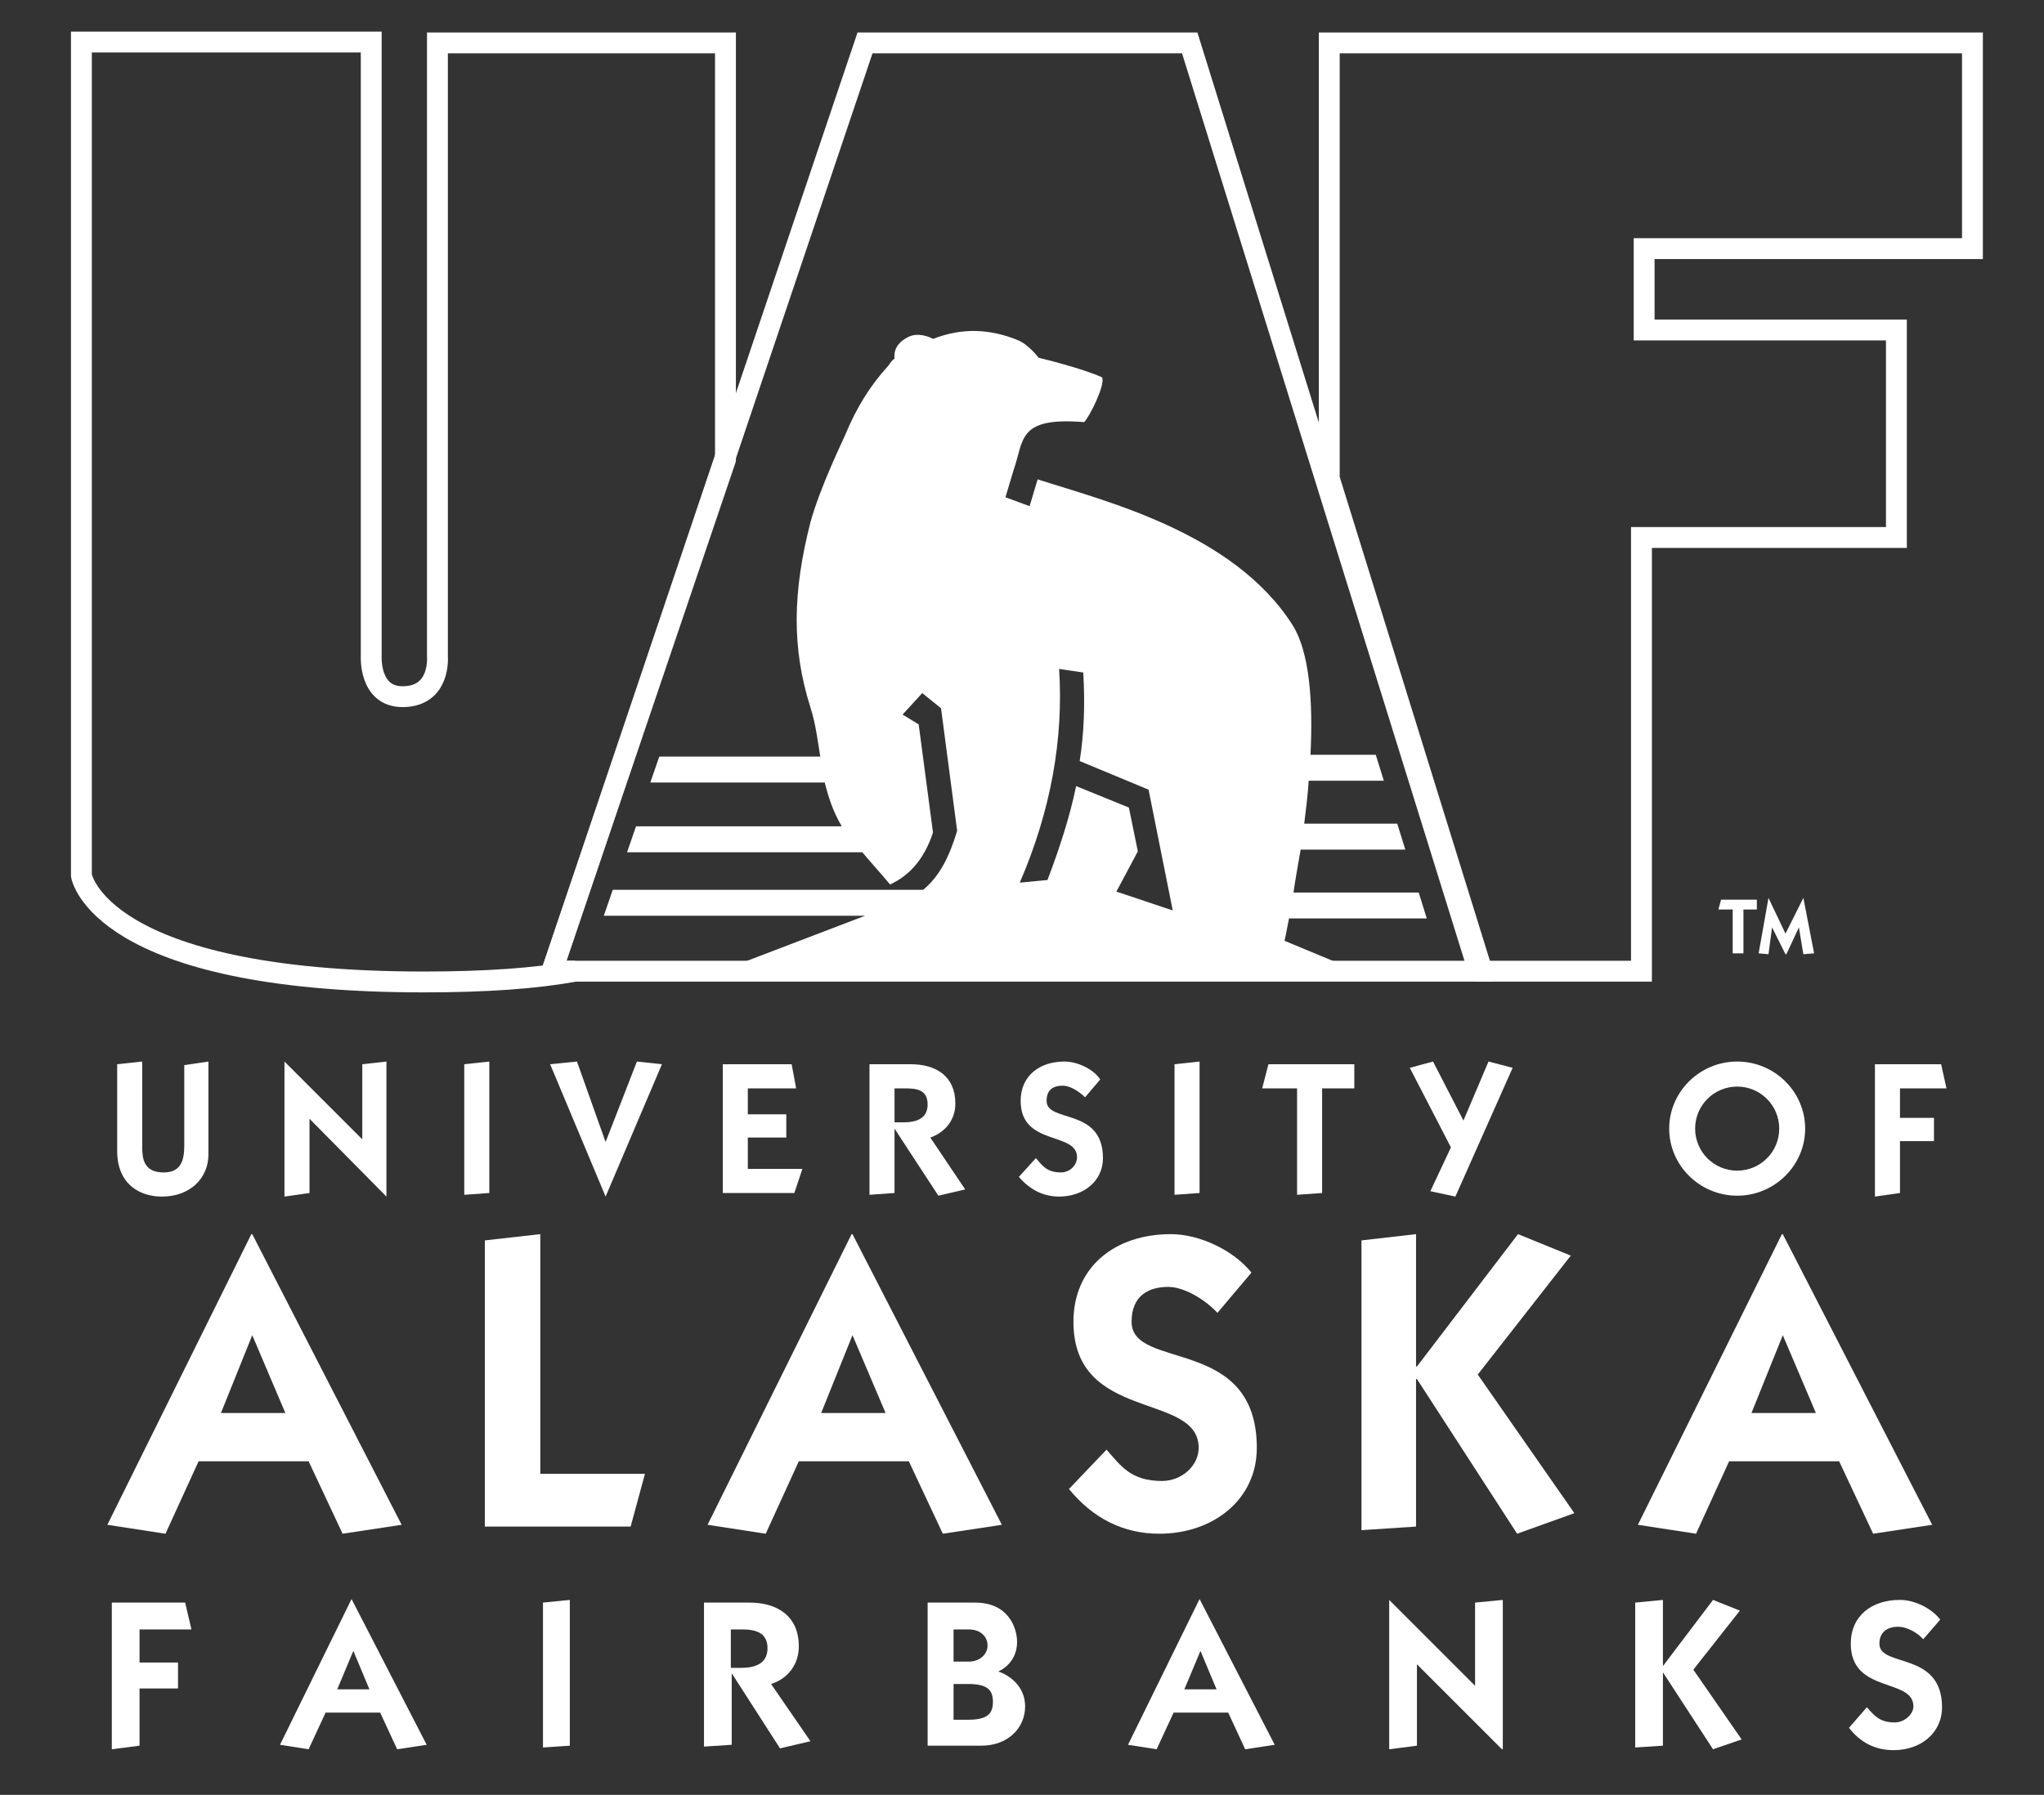 <?xml version="1.0" encoding="UTF-8"?>
<!-- Generator: Adobe Illustrator 28.0.0, SVG Export Plug-In . SVG Version: 6.00 Build 0)  -->
<svg xmlns="http://www.w3.org/2000/svg" xmlns:xlink="http://www.w3.org/1999/xlink" version="1.2" id="Layer_1" x="0px" y="0px" width="228.5px" height="200.7px" viewBox="0 0 228.5 200.7" overflow="visible" xml:space="preserve">
<rect x="0" y="0" width="228.5" height="200.7" fill="#333333" stroke="none"/>
<g>
	<path fill="#FFFFFF" d="M23.3,118.7v10.4c0,2.6-2,4.7-5.2,4.7c-2.5,0-5-1.4-5-5.1V119l2.8-0.3v9.6c0,1.3,0.2,2.8,2.4,2.8   c1.9,0,2.3-1.3,2.3-3v-9L23.3,118.7z"></path>
	<polygon fill="#FFFFFF" points="31.8,133.8 31.8,118.7 31.8,118.7 40.5,127.4 40.5,119 43.2,118.7 43.2,133.8 43.2,133.8    34.6,125.1 34.6,133.4  "></polygon>
	<polygon fill="#FFFFFF" points="51.9,133.6 51.9,119 54.7,118.7 54.7,133.4  "></polygon>
	<polygon fill="#FFFFFF" points="67.7,127.7 71.2,118.7 74,119 67.7,133.8 67.7,133.8 61.5,119 64.5,118.7  "></polygon>
	<polygon fill="#FFFFFF" points="80.8,133.4 80.8,119 88.5,119 89,121.7 83.6,121.7 83.6,124.6 87.9,124.6 87.9,127.2 83.6,127.2    83.6,130.7 89.7,130.7 88.8,133.4  "></polygon>
	<path fill="#FFFFFF" d="M97.2,119h4.6c2.8,0,5,1.3,5,4.4c0,1.8-1.1,3.2-2.8,3.8l3.9,5.8l-3,0.7l-4.9-7.5h0v7.2l-2.8,0.2V119z    M100,125.5h1c1.4,0,2.7-0.4,2.7-2c0-1.7-1.3-1.8-2.6-1.8H100V125.5z"></path>
	<path fill="#FFFFFF" d="M115.8,129.5c0.7,0.8,1.2,1.6,2.8,1.6c1,0,1.8-0.8,1.8-1.7c0-2.9-6.3-1.2-6.3-6.3c0-2.8,2.1-4.4,4.9-4.4   c1.4,0,3.2,0.8,4,2l-1.7,2c-0.7-0.7-1.7-1.3-2.5-1.3c-1,0-1.8,0.4-1.8,1.7c0,2.5,6.3,0.7,6.3,6.4c0,2.6-2.2,4.3-4.9,4.3   c-1.8,0-3.3-0.8-4.5-2.2L115.8,129.5z"></path>
	<polygon fill="#FFFFFF" points="131.3,133.6 131.3,119 134.1,118.7 134.1,133.4  "></polygon>
	<polygon fill="#FFFFFF" points="141.8,119 151.4,119 151.4,121.7 147.8,121.7 147.8,133.4 145,133.6 145,121.7 141.1,121.7  "></polygon>
	<polygon fill="#FFFFFF" points="157.6,119.4 160.2,118.7 163.6,125.3 166.4,118.7 169.1,119.4 162.7,133.8 159.9,133.2    162.2,128.3  "></polygon>
	<path fill="#FFFFFF" d="M194.2,118.7c4.2,0,7.6,3.4,7.6,7.5s-3.4,7.5-7.6,7.5c-4.2,0-7.6-3.4-7.6-7.5S190,118.7,194.2,118.7    M194.2,130.9c2.6,0,4.7-2.1,4.7-4.7c0-2.6-2.1-4.7-4.7-4.7c-2.6,0-4.7,2.1-4.7,4.7C189.5,128.8,191.6,130.9,194.2,130.9"></path>
	<polygon fill="#FFFFFF" points="209.6,119 217,119 217.6,121.7 212.4,121.7 212.4,125 216.2,125 216.2,127.6 212.4,127.6    212.4,133.4 209.6,133.8  "></polygon>
	<path fill="#FFFFFF" d="M12,170.5L28.1,138h0.1l16.7,32.5l-6.6,1l-3.8-8.1H22.2l-3.7,8.1L12,170.5z M24.7,158h7.2l-3.7-8.7   L24.7,158z"></path>
	<polygon fill="#FFFFFF" points="54.2,170.7 54.2,138.7 60.4,138 60.4,164.8 72.1,164.8 70.5,170.7  "></polygon>
	<path fill="#FFFFFF" d="M79.1,170.5L95.2,138h0.1l16.7,32.5l-6.6,1l-3.8-8.1H89.3l-3.7,8.1L79.1,170.5z M91.8,158H99l-3.7-8.7   L91.8,158z"></path>
	<path fill="#FFFFFF" d="M123.7,162.1c1.6,1.8,2.7,3.5,6.2,3.5c2.2,0,4.1-1.7,4.1-3.7c0-6.3-14-2.8-14-14.1c0-6.1,4.6-9.8,10.9-9.8   c3.2,0,7,1.8,9,4.3l-3.8,4.5c-1.5-1.6-3.8-2.9-5.5-2.9c-2.1,0-4.1,0.9-4.1,3.9c0,5.5,14,1.5,14,14.1c0,5.8-4.9,9.6-10.9,9.6   c-4,0-7.4-1.7-10.1-5L123.7,162.1z"></path>
	<polygon fill="#FFFFFF" points="169.7,138 175.6,140.4 165.2,153.7 176,169.2 169.6,171.5 158.4,154.2 158.3,154.2 158.3,170.7    152.2,171.1 152.2,138.7 158.3,138 158.3,152.8 158.4,152.8  "></polygon>
	<path fill="#FFFFFF" d="M183.1,170.5l16.1-32.5h0.1l16.7,32.5l-6.6,1l-3.8-8.1h-12.3l-3.7,8.1L183.1,170.5z M195.8,158h7.2   l-3.7-8.7L195.8,158z"></path>
	<polygon fill="#FFFFFF" points="12.5,179.2 20.7,179.2 21.4,182.2 15.6,182.2 15.6,185.9 19.9,185.9 19.9,188.8 15.6,188.8    15.6,195.2 12.5,195.6  "></polygon>
	<path fill="#FFFFFF" d="M31.3,195.1l8-16.3h0l8.4,16.3l-3.3,0.5l-1.9-4.1h-6.1l-1.9,4.1L31.3,195.1z M37.7,188.9h3.6l-1.8-4.3   L37.7,188.9z"></path>
	<polygon fill="#FFFFFF" points="60.7,195.4 60.7,179.2 63.7,178.9 63.7,195.2  "></polygon>
	<path fill="#FFFFFF" d="M78.7,179.2h5.1c3.1,0,5.5,1.5,5.5,4.9c0,2-1.2,3.6-3.1,4.2l4.4,6.4l-3.4,0.8l-5.4-8.4h0v8l-3.1,0.2V179.2z    M81.7,186.5h1.1c1.5,0,3-0.4,3-2.2c0-1.8-1.4-2.1-2.9-2.1h-1.2V186.5z"></path>
	<path fill="#FFFFFF" d="M103.5,179.2h5.5c3.8,0,4.7,2.9,4.7,4.4c0,1.5-0.8,2.7-2.1,3.3c1.7,0.6,3,2,3,3.9c0,2.4-1.9,4.4-4.9,4.4h-6   V179.2z M106.6,185.8h1.7c1.2,0,2.1-0.8,2.1-1.8c0-1-0.8-1.8-2.1-1.8h-1.7V185.8z M106.6,192.3h1.6c2.1,0,2.8-0.6,2.8-2   c0-1.4-0.7-2-2.8-2h-1.6V192.3z"></path>
	<path fill="#FFFFFF" d="M126.1,195.1l8-16.3h0l8.4,16.3l-3.3,0.5l-1.9-4.1h-6.1l-1.9,4.1L126.1,195.1z M132.4,188.9h3.6l-1.8-4.3   L132.4,188.9z"></path>
	<polygon fill="#FFFFFF" points="155.3,195.6 155.3,178.9 155.3,178.9 164.9,188.5 164.9,179.2 168,178.9 168,195.6 167.9,195.6    158.4,186.1 158.4,195.2  "></polygon>
	<polygon fill="#FFFFFF" points="191.5,178.9 194.5,180.1 189.3,186.7 194.7,194.5 191.5,195.6 185.9,187 185.9,187 185.9,195.2    182.8,195.4 182.8,179.2 185.9,178.9 185.9,186.3 185.9,186.3  "></polygon>
	<path fill="#FFFFFF" d="M208.7,190.9c0.8,0.9,1.4,1.7,3.1,1.7c1.1,0,2.1-0.9,2.1-1.8c0-3.2-7-1.4-7-7c0-3.1,2.3-4.9,5.5-4.9   c1.6,0,3.5,0.9,4.5,2.2l-1.9,2.2c-0.7-0.8-1.9-1.4-2.8-1.4c-1.1,0-2.1,0.5-2.1,1.9c0,2.7,7,0.8,7,7.1c0,2.9-2.4,4.8-5.4,4.8   c-2,0-3.7-0.8-5-2.5L208.7,190.9z"></path>
	<polygon fill="none" stroke="#FFFFFF" stroke-width="2.333" stroke-miterlimit="3.864" points="183.5,108.6 165.7,108.6    148.6,53.5 148.6,4.8 220.5,4.8 220.5,27.8 183.8,27.8 183.8,36.9 212,36.9 212,60.1 183.5,60.1  "></polygon>
	<path fill="none" stroke="#FFFFFF" stroke-width="2.333" stroke-miterlimit="3.864" d="M41.5,4.7l0,68.6c0,0-0.3,4.6,3.5,4.6   c4.3,0,3.9-4.5,3.9-4.5l0-68.6h32.2v46.6l-19.4,57.2h2.6c-4.4,0.8-9.9,1.2-16.9,1.2c-36.4,0-38.3-11.9-38.3-11.9V4.7H41.5z"></path>
	<polygon fill="none" stroke="#FFFFFF" stroke-width="2.333" stroke-miterlimit="3.864" points="61.7,108.6 165.3,108.6 133,4.8    96.7,4.8  "></polygon>
	<path fill-rule="evenodd" fill="#FFFFFF" d="M144.1,102.7h15.4l-0.9-2.9h-14c0.2-1.4,0.5-3.1,0.8-4.8h11.7l-0.9-2.9h-10.4   c0.2-1.6,0.4-3.2,0.5-4.8h8.4l-0.9-2.9h-7.3c0.3-5.9-0.1-11.5-2-14.5c-6.6-10.4-21.1-13.9-28.5-16.3l-0.9,3l-2.7-1l0.9-3   c1.2-3.4,0.4-6,7.9-5.4c0.6-0.6,2.4-4.2,2-5c-2.1-1-7.1-2.2-7.1-2.2s-1.1-1.5-2.4-2c-3-1.2-6.1-1.4-9.4-0.1   c-0.3-0.2-1.7-0.8-2.8-0.2c-1.8,0.9-1.5,2.3-1.5,2.4c-0.4,0.3-0.4,0.4-0.7,0.8c-2.1,2.3-3.6,4.8-4.8,7.7c-0.2,0.5-2.8,5.8-3.9,9.8   c-2,7.8-2.1,14.1,0,20.7c0.6,1.9,0.8,3.7,1.1,5.5h-18l-1,2.9h19.5c0.4,1.6,0.9,3.2,1.9,4.9h-23l-1,2.9h26.3c1,1.2,2.2,2.5,3.1,3.6   c2.4-1.1,3.9-3.1,4.8-5.8L102.7,81l-1.8-1.1l2.2-2.4l2.1,1.7l1.8,13.7c-0.9,3-2,5.1-3.8,6.6H68.5l-1,2.9h29.2L81,108.4h70.3   l-7.7-3.2C143.6,105.2,143.8,104.3,144.1,102.7 M124.8,99.7l2.4-4.5l-1-4.9l-5.9-2.4c-0.7,3.4-1.8,6.8-3.2,10.5l-3.1,0.3   c3.5-8.1,4.9-16.1,4.4-23.9l2.7,0.4c0.2,3.5,0.1,6.7-0.4,9.9l7.7,3.2l2.7,13.5L124.8,99.7z"></path>
	<polygon fill="#FFFFFF" points="192.1,101.7 193.7,101.7 193.7,106.6 194.9,106.6 194.9,101.7 196.4,101.7 196.4,100.6    192.4,100.6  "></polygon>
	<polygon fill="#FFFFFF" points="197.7,106.7 198.1,103.7 198.1,103.7 199.6,106.7 199.7,106.7 201.1,103.7 201.1,103.7    201.6,106.7 202.8,106.6 201.6,100.4 201.6,100.4 199.6,104.4 197.7,100.4 197.7,100.4 196.6,106.6  "></polygon>
</g>
</svg>

